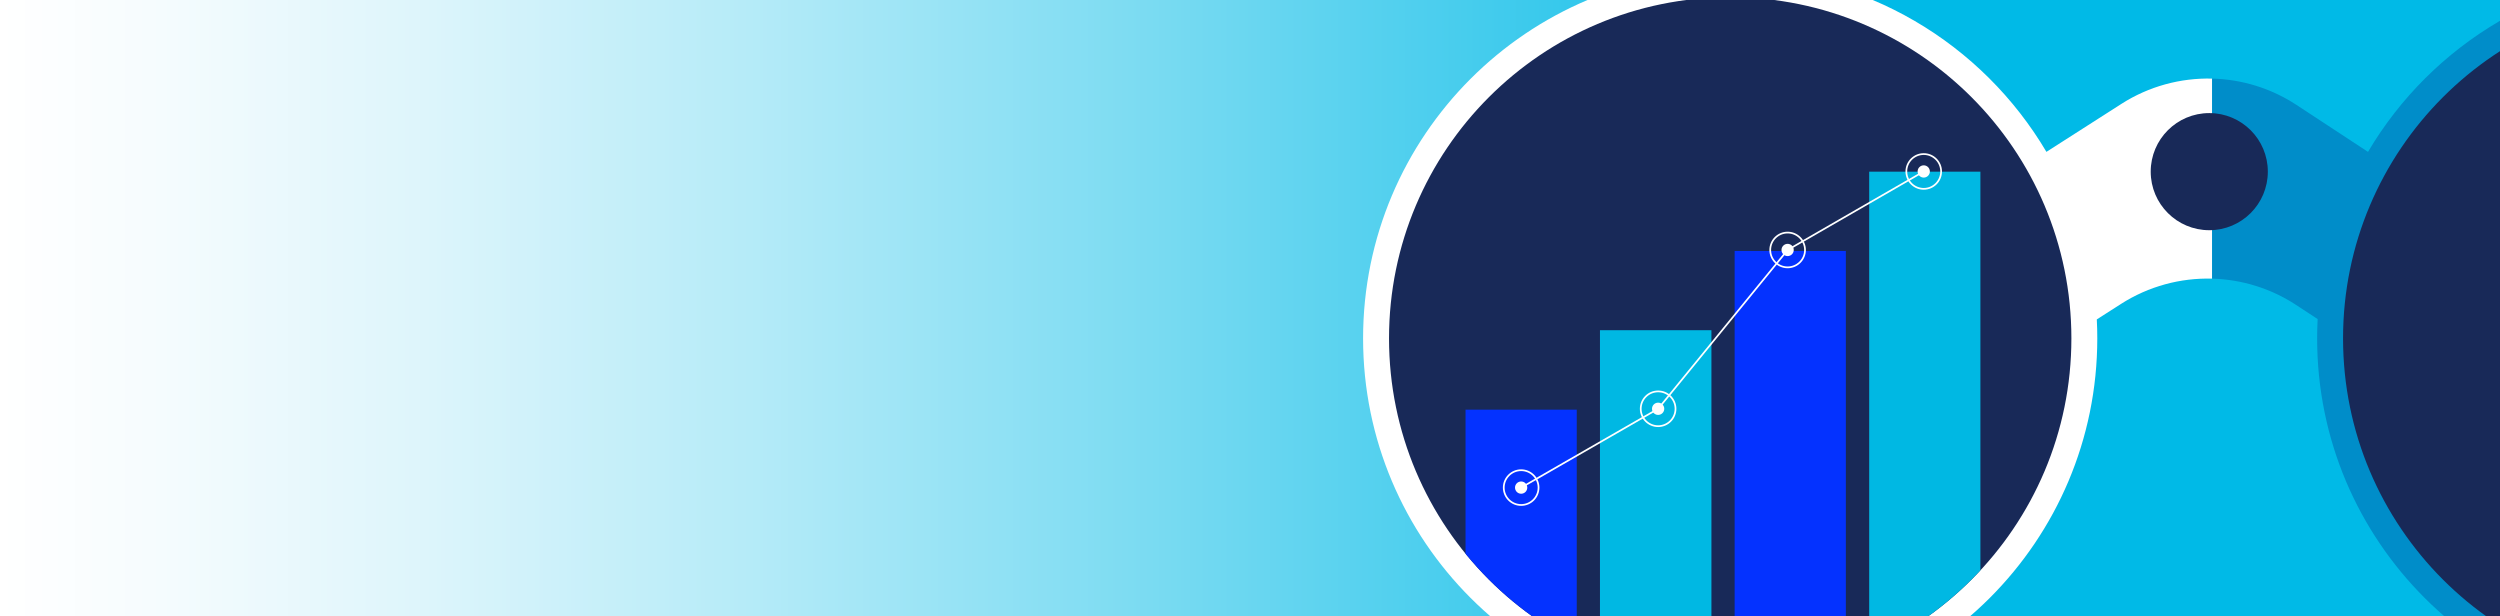 <?xml version="1.0" encoding="UTF-8"?><svg id="Layer_1" xmlns="http://www.w3.org/2000/svg" width="1440" height="355" xmlns:xlink="http://www.w3.org/1999/xlink" viewBox="0 0 1440 355"><rect x="0" y="0" width="1440" height="355" fill="#333333" stroke="none"/><defs><style>.cls-1{clip-path:url(#clippath);}.cls-2,.cls-3,.cls-4,.cls-5,.cls-6,.cls-7,.cls-8{stroke-width:0px;}.cls-2,.cls-9{fill:none;}.cls-3{fill:url(#linear-gradient);}.cls-4{fill:#182958;}.cls-9{stroke:#fff;stroke-miterlimit:10;}.cls-10{clip-path:url(#clippath-1);}.cls-5{fill:#0432ff;}.cls-6{fill:#008dc9;}.cls-7{fill:#00b8e3;}.cls-8{fill:#fff;}</style><linearGradient id="linear-gradient" x1="0" y1="177.5" x2="1440" y2="177.5" gradientTransform="translate(1440 355) rotate(180)" gradientUnits="userSpaceOnUse"><stop offset="0" stop-color="#fff"/><stop offset=".06" stop-color="#f6fcfe"/><stop offset=".17" stop-color="#ddf5fb"/><stop offset=".3" stop-color="#b5ebf8"/><stop offset=".45" stop-color="#7edcf2"/><stop offset=".62" stop-color="#39c9ec"/><stop offset=".75" stop-color="#00bae7"/></linearGradient><clipPath id="clippath"><rect class="cls-2" x="0" width="1440" height="355"/></clipPath><clipPath id="clippath-1"><circle class="cls-2" cx="996.6" cy="194.91" r="196.52"/></clipPath></defs><rect class="cls-3" x="0" y="0" width="1440" height="355" transform="translate(1440 355) rotate(-180)"/><g class="cls-1"><path class="cls-8" d="M1221.91,59.85l-43.17,27.62c-36.8-62.26-104.59-104.02-182.15-104.02-116.78,0-211.45,94.67-211.45,211.45s94.67,211.45,211.45,211.45,211.45-94.67,211.45-211.45c0-3.66-.09-7.3-.28-10.92l13.92-8.91c15.97-10.22,34.29-15.07,52.49-14.58V45.27c-18.12-.45-36.36,4.4-52.27,14.58Z"/><path class="cls-6" d="M1546.12-16.54c-77.56,0-145.35,41.76-182.15,104.02h0s-41.18-27.04-41.18-27.04c-14.78-9.7-31.64-14.75-48.61-15.17v115.23c16.89.46,33.67,5.5,48.39,15.16l12.39,8.13c-.19,3.68-.29,7.38-.29,11.11,0,116.78,94.67,211.45,211.45,211.45s211.45-94.67,211.45-211.45-94.67-211.45-211.45-211.45Z"/><circle class="cls-4" cx="1546.12" cy="194.91" r="196.52"/><circle class="cls-4" cx="996.6" cy="194.91" r="196.52"/><circle class="cls-4" cx="1272.54" cy="98.87" r="33.73"/><g class="cls-10"><rect class="cls-7" x="1076.65" y="98.87" width="64.06" height="356.78"/><rect class="cls-5" x="999.15" y="144.53" width="64.06" height="311.12"/><rect class="cls-7" x="921.58" y="190.21" width="64.2" height="265.44"/><rect class="cls-5" x="844.15" y="235.96" width="64.06" height="219.69"/></g><circle class="cls-9" cx="1108.07" cy="98.76" r="10.02"/><circle class="cls-8" cx="1108.07" cy="98.76" r="3.53"/><circle class="cls-9" cx="876.18" cy="280.86" r="10.02"/><circle class="cls-8" cx="876.18" cy="280.86" r="3.53"/><circle class="cls-9" cx="955.08" cy="235.46" r="10.02"/><circle class="cls-8" cx="955.08" cy="235.46" r="3.53"/><circle class="cls-9" cx="1029.67" cy="143.98" r="10.02"/><circle class="cls-8" cx="1029.67" cy="143.98" r="3.53"/><polyline class="cls-9" points="876.18 280.86 955.08 235.46 1029.67 143.98 1108.07 98.76"/></g></svg>